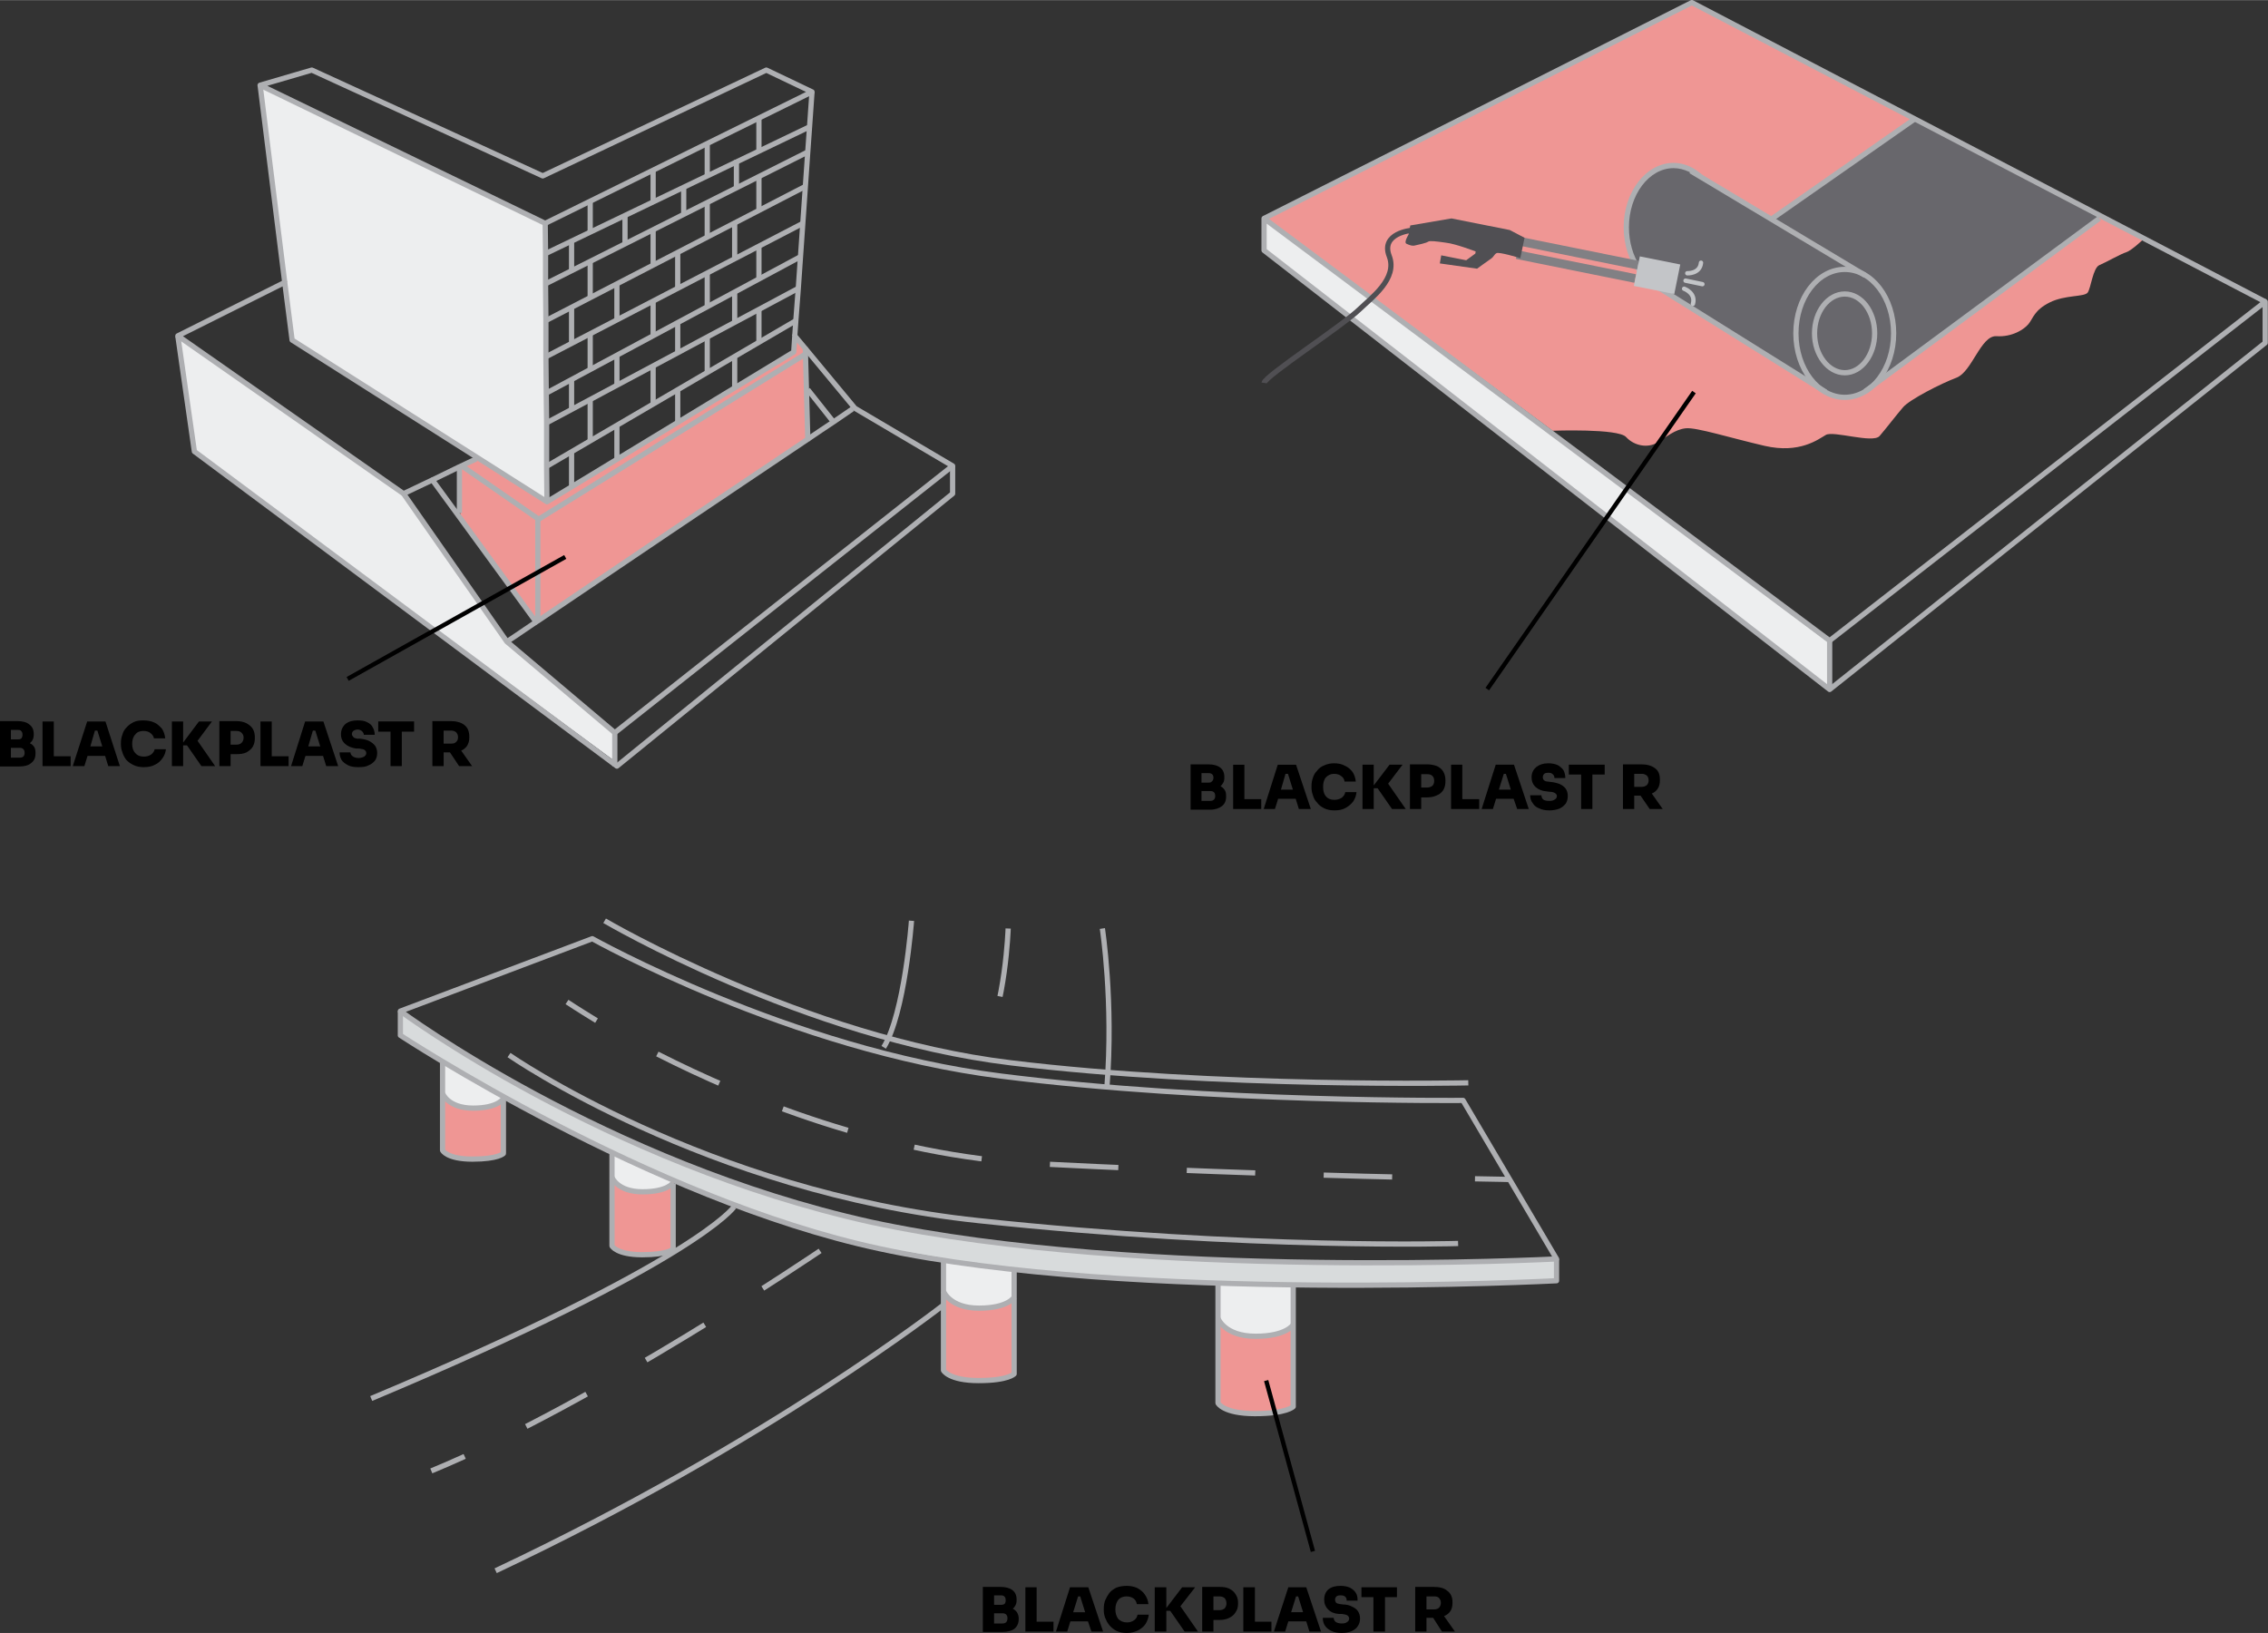 <?xml version="1.0" encoding="UTF-8"?>
<svg xmlns="http://www.w3.org/2000/svg" xmlns:xlink="http://www.w3.org/1999/xlink" xml:space="preserve" width="993px" height="715px" version="1.0" style="shape-rendering:geometricPrecision; text-rendering:geometricPrecision; image-rendering:optimizeQuality; fill-rule:evenodd; clip-rule:evenodd" viewBox="0 0 6452 4645">
 <rect x="0" y="0" width="6452" height="4645" fill="#333333" stroke="none"/>
 <defs>
  <style type="text/css">
   
    .str4 {stroke:black;stroke-width:12.398}
    .str5 {stroke:#818084;stroke-width:24.765}
    .str6 {stroke:#504F53;stroke-width:14.861;stroke-linejoin:round}
    .str0 {stroke:#AEAFB2;stroke-width:14.861;stroke-linejoin:round}
    .str1 {stroke:#AEAFB2;stroke-width:14.861;stroke-linejoin:round}
    .str7 {stroke:#C3C5C8;stroke-width:12.398;stroke-linecap:round;stroke-linejoin:round}
    .str3 {stroke:#AEAFB2;stroke-width:14.861;stroke-linejoin:round;stroke-dasharray:194.853 194.853}
    .str2 {stroke:#AEAFB2;stroke-width:14.861;stroke-linejoin:round;stroke-dasharray:194.853 194.853}
    .fil3 {fill:none;fill-rule:nonzero}
    .fil4 {fill:black;fill-rule:nonzero}
    .fil8 {fill:#504F53;fill-rule:nonzero}
    .fil5 {fill:#68676C;fill-rule:nonzero}
    .fil6 {fill:#AEAFB2;fill-rule:nonzero}
    .fil7 {fill:#C3C5C8;fill-rule:nonzero}
    .fil2 {fill:#D8DBDC;fill-rule:nonzero}
    .fil1 {fill:#EDEEEF;fill-rule:nonzero}
    .fil0 {fill:#EF9694;fill-rule:nonzero}
   
  </style>
 </defs>
 <g id="Layer_x0020_1">
  <path class="fil0" d="M1741 3283l0 261c0,0 42,30 94,25 52,-5 80,-14 80,-14l0 -198 -174 -74z"></path>
  <path class="fil0" d="M1259 3022l0 253c0,0 49,33 109,25 59,-7 70,-20 70,-20l0 -159 -179 -99z"></path>
  <path class="fil1" d="M1259 3022l0 92c0,0 19,32 78,38 58,5 87,-19 87,-19l8 -14 -173 -97z"></path>
  <path class="fil1" d="M1741 3283l0 72c0,0 32,33 66,34 34,1 81,-5 92,-12 10,-7 16,-20 16,-20l-174 -74z"></path>
  <path class="fil0" d="M2684 3585l0 313c0,0 62,42 134,29 71,-13 67,-19 67,-19l0 -297 -157 -19 -44 -7z"></path>
  <path class="fil1" d="M2684 3585l0 98c0,0 18,18 53,31 35,13 76,13 104,7 28,-7 44,-24 44,-24l0 -17 0 -69 -201 -26z"></path>
  <path class="fil0" d="M3464 3732l0 259 22 16 75 17c0,0 86,-10 89,-11 2,0 29,-12 29,-12l-1 -293 -214 24z"></path>
  <polygon class="fil1" points="3465,3650 3465,3758 3511,3790 3557,3801 3627,3795 3672,3776 3679,3762 3679,3656 "></polygon>
  <polygon class="fil2" points="1142,2878 1181,2906 1240,2945 1319,2994 1398,3043 1492,3096 1586,3146 1666,3186 1780,3240 1886,3286 2015,3337 2117,3374 2183,3396 2258,3419 2380,3453 2472,3475 2563,3494 2700,3517 2815,3533 2919,3545 3081,3561 3227,3571 3445,3583 3619,3588 3792,3592 3951,3592 4117,3590 4428,3581 4428,3643 4295,3649 4001,3655 3632,3655 3382,3647 3069,3629 2833,3605 2442,3538 2178,3460 2028,3404 1860,3333 1572,3194 1331,3062 1166,2962 1139,2945 "></polygon>
  <path class="fil3 str0" d="M1720 2619c0,0 567,333 1155,404 588,72 1302,57 1302,57"></path>
  <path class="fil3 str0" d="M1685 2670c0,0 564,316 1164,391 600,76 1313,69 1313,69l266 451c0,0 -1183,61 -1951,-105 -757,-168 -1338,-600 -1338,-600l546 -206z"></path>
  <path class="fil3 str0" d="M1139 2876l0 69c0,0 708,466 1364,607 714,154 1925,91 1925,91l0 -62"></path>
  <path class="fil3 str0" d="M1448 3001c0,0 559,389 1336,471 776,83 1364,65 1364,65"></path>
  <path class="fil3 str1" d="M1613 2850c0,0 30,20 84,53"></path>
  <path class="fil3 str2" d="M1870 2998c248,126 646,290 1078,312 471,24 907,36 1149,41"></path>
  <path class="fil3 str1" d="M4196 3353c63,1 99,2 99,2"></path>
  <path class="fil3 str0" d="M2593 2619c0,0 -19,262 -79,360"></path>
  <path class="fil3 str0" d="M3136 2641c0,0 32,209 13,451"></path>
  <path class="fil3 str0" d="M2684 3712c0,0 -496,389 -1274,756"></path>
  <path class="fil3 str0" d="M2088 3433c0,0 -105,156 -1032,545"></path>
  <path class="fil3 str3" d="M2333 3558c0,0 -638,433 -1106,626"></path>
  <path class="fil3 str3" d="M2868 2641c0,0 -7,218 -70,338"></path>
  <path class="fil3 str0" d="M2684 3582l0 316c0,0 15,29 100,29 85,0 101,-19 101,-19l0 -302"></path>
  <path class="fil3 str0" d="M2684 3673c0,0 18,48 101,48 83,0 100,-31 100,-31"></path>
  <path class="fil3 str0" d="M1259 3022l0 250c0,0 12,25 85,25 74,0 88,-16 88,-16l0 -158"></path>
  <path class="fil3 str0" d="M1259 3110c0,0 15,42 87,42 71,0 86,-27 86,-27"></path>
  <path class="fil3 str0" d="M1741 3280l0 264c0,0 13,25 86,25 74,0 88,-16 88,-16l0 -186"></path>
  <path class="fil3 str0" d="M1741 3349c0,0 15,41 87,41 72,0 87,-26 87,-26"></path>
  <path class="fil3 str0" d="M3465 3653l0 338c0,0 15,30 105,30 91,0 109,-20 109,-20l0 -342"></path>
  <path class="fil3 str0" d="M3465 3750c0,0 18,51 107,51 88,0 107,-33 107,-33"></path>
  <path class="fil4" d="M2796 4642l0 -128 50 0c15,0 26,3 34,9 8,6 12,15 12,26l0 3c0,6 -1,10 -3,14 -2,4 -4,7 -8,10 5,2 9,6 12,10 3,5 5,11 5,17l0 3c0,11 -4,20 -12,27 -8,6 -20,9 -35,9l-55 0zm51 -104l-19 0 0 27 19 0c5,0 9,-1 11,-3 2,-2 3,-6 3,-10 0,-4 -1,-8 -3,-10 -2,-3 -6,-4 -11,-4zm5 51l-24 0 0 29 24 0c9,0 14,-5 14,-15 0,-9 -5,-14 -14,-14zm65 52l0 -126 32 0 0 98 48 0 0 28 -80 0zm87 0l40 -126 52 0 42 126 -33 0 -10 -29 -50 0 -9 29 -32 0zm49 -55l34 0 -14 -45 -6 0 -14 45zm153 59c-12,0 -22,-2 -30,-6 -8,-4 -15,-10 -20,-16 -6,-7 -9,-14 -12,-21 -3,-8 -4,-15 -4,-22l0 -4c0,-8 1,-16 4,-24 3,-7 7,-14 12,-21 5,-6 12,-11 20,-15 8,-3 18,-5 29,-5 11,0 21,2 30,6 9,5 17,11 22,19 5,7 9,16 10,27l-33 0c-1,-7 -4,-12 -9,-16 -6,-4 -12,-6 -20,-6 -10,0 -18,3 -24,10 -5,7 -8,15 -8,27 0,11 3,20 8,27 6,6 14,10 25,10 8,0 14,-2 20,-6 6,-4 9,-10 10,-16l32 0c-1,9 -4,18 -9,26 -5,8 -13,14 -22,19 -9,4 -19,7 -31,7zm79 -4l0 -126 33 0 0 59 45 -59 37 0 -42 54 50 72 -38 0 -41 -59 -11 0 0 59 -33 0zm135 0l0 -127 49 0c11,0 20,1 28,5 8,4 14,9 18,16 5,7 7,15 7,24l0 3c0,9 -2,17 -7,24 -4,7 -10,12 -18,16 -8,4 -17,6 -28,6l-17 0 0 33 -32 0zm50 -100l-18 0 0 39 18 0c6,0 10,-2 14,-5 3,-4 5,-8 5,-14 0,-7 -2,-11 -5,-15 -4,-3 -8,-5 -14,-5zm67 100l0 -126 33 0 0 98 47 0 0 28 -80 0zm87 0l41 -126 51 0 42 126 -33 0 -9 -29 -51 0 -9 29 -32 0zm49 -55l34 0 -14 -45 -6 0 -14 45zm144 59c-12,0 -22,-2 -30,-6 -8,-4 -14,-9 -18,-15 -4,-6 -6,-14 -6,-22l31 0c0,4 2,8 5,11 4,3 10,5 18,5 6,0 12,-1 15,-4 4,-2 6,-6 6,-10 0,-4 -2,-7 -5,-9 -3,-2 -8,-3 -15,-4l-9 0c-13,-1 -23,-5 -31,-13 -7,-7 -11,-16 -11,-28 0,-12 4,-22 12,-29 9,-7 20,-10 35,-10 10,0 19,2 26,5 7,4 13,8 17,15 4,6 5,13 5,22l-31 0c0,-5 -1,-8 -4,-11 -3,-3 -8,-4 -13,-4 -6,0 -10,1 -12,3 -3,3 -4,6 -4,9 0,4 1,6 3,9 2,2 6,3 12,4l8 1c9,0 18,2 25,6 7,3 13,7 17,13 4,6 6,13 6,21 0,8 -2,15 -6,21 -4,7 -10,11 -18,15 -8,3 -17,5 -28,5zm90 -4l0 -98 -34 0 0 -28 101 0 0 28 -34 0 0 98 -33 0zm119 0l0 -127 52 0c17,0 30,3 39,11 10,7 15,18 15,32l0 3c0,9 -2,17 -6,23 -4,6 -10,11 -18,14l31 44 -37 0 -25 -39 -19 0 0 39 -32 0zm54 -100l-22 0 0 37 22 0c6,0 11,-2 14,-5 3,-4 5,-8 5,-14 0,-5 -2,-10 -5,-13 -3,-4 -8,-5 -14,-5z"></path>
  <line class="fil3 str4" x1="3735" y1="4413" x2="3602" y2="3927"></line>
  <polygon class="fil1" points="506,958 1148,1404 1442,1825 1749,2084 1749,2165 553,1284 "></polygon>
  <polygon class="fil1" points="750,242 756,245 1551,636 1559,1426 831,967 740,242 "></polygon>
  <polygon class="fil0" points="1559,1426 1360,1303 1306,1328 1310,1474 1525,1769 2304,1249 2291,1007 2286,976 2264,958 2261,976 2261,999 "></polygon>
  <polygon class="fil3 str0" points="740,242 1551,635 2310,261 2180,199 1544,500 887,199 "></polygon>
  <polyline class="fil3 str0" points="1551,636 1552,721 1552,807 1553,912 1553,1014 1554,1118 1555,1203 1555,1326 1556,1427 "></polyline>
  <line class="fil3 str0" x1="810" y1="803" x2="740" y2="242"></line>
  <polyline class="fil3 str0" points="2310,261 2303,361 2298,431 2271,820 2264,912 2261,955 "></polyline>
  <path class="fil3 str0" d="M2298 1249c-203,136 -594,399 -768,517 -2,1 -3,2 -5,3l-295 -404 -82 39 -642 -449 304 -152 21 164 725 460 702 -426 3 -46 30 36 0 0 7 258z"></path>
  <line class="fil3 str0" x1="2261" y1="955" x2="2261" y2="955"></line>
  <polyline class="fil3 str0" points="2291,991 2432,1161 2710,1325 1749,2084 1442,1825 1148,1404 "></polyline>
  <line class="fil3 str0" x1="1552" y1="721" x2="2304" y2="360"></line>
  <line class="fil3 str0" x1="1552" y1="807" x2="2298" y2="432"></line>
  <line class="fil3 str0" x1="1552" y1="912" x2="2291" y2="530"></line>
  <line class="fil3 str0" x1="1552" y1="1015" x2="2284" y2="635"></line>
  <line class="fil3 str0" x1="1552" y1="1119" x2="2277" y2="730"></line>
  <line class="fil3 str0" x1="1552" y1="1204" x2="2271" y2="820"></line>
  <line class="fil3 str0" x1="1552" y1="1328" x2="2264" y2="912"></line>
  <line class="fil3 str0" x1="1679" y1="572" x2="1679" y2="660"></line>
  <line class="fil3 str0" x1="1679" y1="741" x2="1679" y2="844"></line>
  <line class="fil3 str0" x1="1679" y1="949" x2="1679" y2="1048"></line>
  <line class="fil3 str0" x1="1679" y1="1137" x2="1679" y2="1251"></line>
  <line class="fil3 str0" x1="1858" y1="485" x2="1858" y2="572"></line>
  <line class="fil3 str0" x1="1858" y1="652" x2="1858" y2="757"></line>
  <line class="fil3 str0" x1="1858" y1="859" x2="1858" y2="956"></line>
  <line class="fil3 str0" x1="1858" y1="1040" x2="1858" y2="1147"></line>
  <line class="fil3 str0" x1="2012" y1="412" x2="2012" y2="499"></line>
  <line class="fil3 str0" x1="2012" y1="579" x2="2012" y2="672"></line>
  <line class="fil3 str0" x1="2012" y1="775" x2="2012" y2="869"></line>
  <line class="fil3 str0" x1="2012" y1="957" x2="2012" y2="1057"></line>
  <line class="fil3 str0" x1="2159" y1="339" x2="2159" y2="426"></line>
  <line class="fil3 str0" x1="2159" y1="501" x2="2159" y2="595"></line>
  <line class="fil3 str0" x1="2159" y1="703" x2="2159" y2="790"></line>
  <line class="fil3 str0" x1="2159" y1="881" x2="2159" y2="972"></line>
  <line class="fil3 str0" x1="1626" y1="687" x2="1626" y2="774"></line>
  <line class="fil3 str0" x1="1626" y1="873" x2="1626" y2="976"></line>
  <line class="fil3 str0" x1="1626" y1="1076" x2="1626" y2="1163"></line>
  <line class="fil3 str0" x1="1626" y1="1284" x2="1626" y2="1384"></line>
  <line class="fil3 str0" x1="1778" y1="616" x2="1778" y2="696"></line>
  <line class="fil3 str0" x1="1755" y1="810" x2="1755" y2="907"></line>
  <line class="fil3 str0" x1="1755" y1="1006" x2="1755" y2="1097"></line>
  <line class="fil3 str0" x1="1755" y1="1211" x2="1755" y2="1305"></line>
  <line class="fil3 str0" x1="1928" y1="717" x2="1928" y2="818"></line>
  <line class="fil3 str0" x1="1928" y1="918" x2="1928" y2="999"></line>
  <line class="fil3 str0" x1="1928" y1="1108" x2="1928" y2="1200"></line>
  <line class="fil3 str0" x1="2090" y1="635" x2="2090" y2="736"></line>
  <line class="fil3 str0" x1="2090" y1="829" x2="2090" y2="916"></line>
  <line class="fil3 str0" x1="2090" y1="1015" x2="2090" y2="1102"></line>
  <line class="fil3 str0" x1="1945" y1="529" x2="1945" y2="607"></line>
  <line class="fil3 str0" x1="2095" y1="455" x2="2095" y2="534"></line>
  <path class="fil3 str0" d="M2425 1163c0,0 -20,14 -54,37 -20,13 -45,30 -73,49"></path>
  <path class="fil3 str0" d="M1525 1769c-50,34 -81,55 -83,56"></path>
  <polyline class="fil3 str0" points="1355,1305 1306,1328 1230,1365 "></polyline>
  <line class="fil3 str0" x1="2298" y1="1251" x2="2298" y2="1249"></line>
  <line class="fil3 str0" x1="1307" y1="1328" x2="1307" y2="1459"></line>
  <line class="fil3 str0" x1="2298" y1="1108" x2="2371" y2="1200"></line>
  <polyline class="fil3 str0" points="1530,1766 1530,1475 1315,1326 "></polyline>
  <line class="fil3 str0" x1="1530" y1="1478" x2="2291" y2="1007"></line>
  <polyline class="fil3 str0" points="506,956 553,1284 1755,2179 2710,1404 2710,1325 "></polyline>
  <line class="fil3 str0" x1="1749" y1="2084" x2="1749" y2="2179"></line>
  <path class="fil4" d="M0 2180l0 -129 50 0c14,0 26,3 34,10 8,6 12,15 12,26l0 3c0,5 -1,10 -3,14 -2,4 -5,7 -8,10 5,2 9,6 12,10 3,5 4,10 4,17l0 3c0,11 -4,20 -12,26 -8,7 -19,10 -34,10l-55 0zm51 -104l-20 0 0 27 20 0c5,0 8,-1 10,-3 2,-3 3,-6 3,-10 0,-5 -1,-8 -3,-10 -2,-3 -5,-4 -10,-4zm5 51l-25 0 0 28 25 0c9,0 14,-4 14,-14 0,-9 -5,-14 -14,-14zm65 52l0 -127 32 0 0 99 48 0 0 28 -80 0zm86 0l41 -127 52 0 41 127 -33 0 -9 -29 -50 0 -9 29 -33 0zm50 -56l34 0 -14 -45 -7 0 -13 45zm152 59c-11,0 -21,-2 -29,-6 -9,-4 -15,-9 -21,-15 -5,-7 -9,-14 -11,-22 -3,-7 -4,-15 -4,-22l0 -4c0,-8 1,-15 4,-23 2,-8 6,-15 12,-21 5,-6 12,-11 20,-15 8,-4 17,-5 28,-5 12,0 22,2 31,6 9,4 16,11 22,18 5,8 8,17 9,27l-32 0c-1,-6 -5,-11 -10,-15 -5,-4 -12,-6 -20,-6 -10,0 -18,3 -23,10 -6,6 -9,15 -9,27 0,11 3,20 9,26 6,7 14,10 24,10 8,0 15,-2 21,-6 5,-4 9,-9 10,-15l32 0c-1,9 -4,18 -10,26 -5,7 -12,14 -21,18 -9,5 -20,7 -32,7zm80 -3l0 -127 32 0 0 60 45 -60 37 0 -41 55 50 72 -39 0 -41 -59 -11 0 0 59 -32 0zm135 0l0 -128 48 0c11,0 21,2 29,6 7,4 14,9 18,16 4,6 6,15 6,24l0 3c0,9 -2,17 -6,24 -4,7 -11,12 -18,16 -8,4 -18,5 -29,5l-16 0 0 34 -32 0zm49 -100l-17 0 0 39 17 0c6,0 11,-2 14,-5 4,-4 6,-9 6,-15 0,-6 -2,-10 -6,-14 -3,-3 -8,-5 -14,-5zm68 100l0 -127 32 0 0 99 48 0 0 28 -80 0zm87 0l40 -127 52 0 42 127 -34 0 -9 -29 -50 0 -9 29 -32 0zm49 -56l34 0 -14 -45 -7 0 -13 45zm143 59c-11,0 -21,-1 -29,-5 -8,-4 -15,-9 -19,-15 -4,-7 -6,-14 -6,-22l31 0c0,4 2,8 6,11 4,3 10,5 17,5 7,0 12,-2 16,-4 4,-3 6,-6 6,-10 0,-4 -2,-7 -5,-9 -3,-2 -8,-3 -16,-4l-8 0c-13,-2 -23,-6 -31,-13 -8,-7 -12,-16 -12,-28 0,-12 5,-22 13,-29 9,-7 20,-10 34,-10 11,0 20,1 27,5 7,3 13,8 16,14 4,7 6,14 6,22l-31 0c0,-4 -2,-7 -5,-10 -3,-3 -7,-5 -13,-5 -5,0 -9,2 -12,4 -2,2 -4,5 -4,9 0,3 2,6 4,8 2,3 6,4 11,5l8 0c10,1 18,3 25,6 8,4 13,8 18,14 4,6 6,13 6,21 0,8 -2,15 -6,21 -5,6 -11,11 -19,14 -7,4 -17,5 -28,5zm91 -3l0 -98 -35 0 0 -29 102 0 0 29 -35 0 0 98 -32 0zm119 0l0 -128 52 0c17,0 30,4 39,11 10,8 14,19 14,33l0 3c0,9 -2,16 -6,23 -4,6 -10,11 -17,14l31 44 -37 0 -26 -39 -18 0 0 39 -32 0zm54 -101l-22 0 0 37 22 0c6,0 10,-1 14,-5 3,-3 5,-7 5,-13 0,-6 -2,-10 -5,-14 -4,-3 -8,-5 -14,-5z"></path>
  <line class="fil3 str4" x1="989" y1="1931" x2="1608" y2="1584"></line>
  <polygon class="fil1" points="3600,622 3596,711 5205,1960 5199,1825 "></polygon>
  <path class="fil4" d="M3387 2303l0 -129 50 0c15,0 26,3 34,9 8,6 12,15 12,27l0 2c0,6 -1,11 -3,14 -2,4 -5,8 -8,10 5,3 9,6 12,11 3,4 4,10 4,17l0 2c0,12 -4,21 -12,27 -8,6 -19,10 -34,10l-55 0zm51 -104l-20 0 0 27 20 0c5,0 8,-1 10,-4 3,-2 4,-6 4,-10 0,-4 -1,-8 -4,-10 -2,-2 -5,-3 -10,-3zm5 51l-25 0 0 28 25 0c9,0 14,-5 14,-14 0,-10 -5,-14 -14,-14zm65 51l0 -126 32 0 0 98 48 0 0 28 -80 0zm87 0l40 -126 52 0 42 126 -34 0 -9 -29 -50 0 -9 29 -32 0zm49 -55l34 0 -14 -45 -7 0 -13 45zm152 59c-11,0 -21,-2 -29,-6 -8,-4 -15,-9 -20,-16 -6,-6 -10,-13 -12,-21 -3,-8 -4,-15 -4,-22l0 -4c0,-8 1,-16 4,-24 2,-7 6,-14 12,-20 5,-7 12,-12 20,-15 8,-4 18,-6 28,-6 12,0 22,2 31,7 9,4 16,10 22,18 5,8 8,17 9,27l-32 0c-1,-7 -4,-12 -10,-16 -5,-4 -12,-6 -20,-6 -10,0 -17,4 -23,10 -6,7 -8,16 -8,27 0,11 2,20 8,27 6,7 14,10 24,10 8,0 15,-2 21,-6 5,-4 9,-9 10,-16l32 0c-1,10 -4,18 -9,26 -6,8 -13,14 -22,19 -9,5 -19,7 -32,7zm80 -4l0 -126 32 0 0 59 45 -59 37 0 -41 54 50 72 -39 0 -41 -59 -11 0 0 59 -32 0zm135 0l0 -127 49 0c10,0 20,2 28,5 8,4 14,9 18,16 4,7 6,15 6,25l0 2c0,10 -2,18 -6,25 -4,6 -10,12 -18,15 -8,4 -18,6 -28,6l-17 0 0 33 -32 0zm49 -99l-17 0 0 38 17 0c6,0 11,-2 15,-5 3,-3 5,-8 5,-14 0,-6 -2,-11 -5,-14 -4,-4 -9,-5 -15,-5zm68 99l0 -126 32 0 0 98 48 0 0 28 -80 0zm87 0l40 -126 52 0 42 126 -33 0 -10 -29 -50 0 -9 29 -32 0zm49 -55l34 0 -14 -45 -6 0 -14 45zm144 59c-12,0 -22,-2 -30,-6 -8,-3 -14,-8 -18,-15 -5,-6 -7,-14 -7,-22l32 0c0,5 2,9 5,12 4,3 10,4 18,4 6,0 11,-1 15,-4 4,-2 6,-6 6,-10 0,-3 -2,-6 -5,-8 -3,-2 -8,-4 -16,-4l-8 -1c-13,-1 -23,-5 -31,-12 -8,-7 -12,-17 -12,-28 0,-13 5,-22 13,-29 9,-7 20,-11 35,-11 10,0 19,2 26,5 7,4 13,9 17,15 3,6 5,14 5,22l-31 0c0,-4 -1,-8 -5,-11 -3,-3 -7,-4 -12,-4 -6,0 -10,1 -12,3 -3,3 -4,6 -4,10 0,3 1,6 3,8 2,2 6,4 11,4l8 1c10,1 18,3 26,6 7,3 13,8 17,13 4,6 6,13 6,21 0,8 -2,16 -6,22 -5,6 -11,11 -18,14 -8,3 -18,5 -28,5zm90 -4l0 -98 -35 0 0 -28 102 0 0 28 -35 0 0 98 -32 0zm119 0l0 -127 52 0c17,0 30,4 39,11 10,7 14,18 14,32l0 3c0,9 -2,17 -6,23 -4,6 -9,11 -17,14l31 44 -37 0 -26 -38 -18 0 0 38 -32 0zm54 -100l-22 0 0 37 22 0c6,0 10,-2 14,-5 3,-3 5,-8 5,-13 0,-6 -2,-11 -5,-14 -4,-3 -8,-5 -14,-5z"></path>
  <path class="fil0" d="M3596 617l821 608c0,0 187,-7 209,18 23,25 61,32 88,16 26,-16 51,-38 82,-41 30,-3 125,27 224,50 100,23 153,-19 174,-31 21,-13 134,25 153,3 19,-22 48,-60 67,-82 19,-22 107,-67 152,-84 44,-17 69,-120 113,-118 45,3 79,-19 92,-35 13,-16 16,-39 60,-61 44,-22 98,-15 108,-28 9,-12 15,-70 33,-78 17,-7 61,-32 77,-37 16,-5 53,-41 53,-41l-1289 -672 -1217 613z"></path>
  <polygon class="fil5" points="5042,625 5447,338 5977,614 5544,937 5358,1075 5318,1105 5288,1122 5263,1129 5229,1130 5205,1121 5113,1065 4776,854 4703,803 4660,754 4637,720 4625,655 4630,600 4648,554 4660,527 4696,493 4717,479 4764,468 4800,476 "></polygon>
  <polygon class="fil3 str0" points="3596,712 5205,1961 6444,975 6444,858 5205,1822 3596,621 "></polygon>
  <line class="fil3 str0" x1="5205" y1="1961" x2="5205" y2="1819"></line>
  <polyline class="fil3 str0" points="3596,621 4813,7 6444,858 "></polyline>
  <line class="fil3 str0" x1="5972" y1="621" x2="5306" y2="1113"></line>
  <path class="fil3 str0" d="M5387 948c0,100 -62,182 -139,182 -77,0 -139,-82 -139,-182 0,-101 62,-182 139,-182 77,0 139,81 139,182z"></path>
  <line class="fil3 str0" x1="5306" y1="783" x2="4810" y2="486"></line>
  <line class="fil3 str0" x1="5194" y1="1115" x2="4696" y2="804"></line>
  <line class="fil3 str0" x1="5042" y1="621" x2="5447" y2="338"></line>
  <path class="fil3 str0" d="M5333 948c0,61 -38,112 -85,112 -47,0 -86,-51 -86,-112 0,-62 39,-112 86,-112 47,0 85,50 85,112z"></path>
  <path class="fil6" d="M4744 822l0 -9c-62,-11 -110,-81 -110,-167 0,-92 57,-168 127,-168 15,0 30,4 43,10l0 0 2 1c5,3 10,6 15,9l47 28c-27,-38 -65,-63 -107,-63 -78,0 -142,82 -142,183 0,100 61,180 137,184l-12 -8z"></path>
  <line class="fil3 str5" x1="4660" y1="754" x2="4323" y2="686"></line>
  <line class="fil3 str5" x1="4315" y1="724" x2="4652" y2="792"></line>
  <polygon class="fil7" points="4763,836 4648,813 4665,729 4780,752 "></polygon>
  <path class="fil3 str6" d="M4015 655c0,0 -88,8 -63,73 25,64 -51,119 -83,150 -49,48 -270,191 -273,211"></path>
  <path class="fil8" d="M4295 654l-166 -33 -117 20 -5 26c0,0 -14,22 -6,26 9,4 16,7 24,5 9,-2 33,-7 38,-11 5,-3 22,-1 50,3 28,3 85,25 85,25l-1 6 -26 19 -71 -14 -4 23 106 15c0,0 30,-22 39,-28 9,-6 9,-12 16,-16 6,-5 68,14 68,14l12 -58 -42 -22z"></path>
  <path class="fil3 str7" d="M4800 777c0,0 36,2 39,-30"></path>
  <path class="fil3 str7" d="M4791 821c0,0 34,12 25,43"></path>
  <line class="fil3 str7" x1="4795" y1="798" x2="4843" y2="808"></line>
  <line class="fil3 str4" x1="4231" y1="1960" x2="4819" y2="1115"></line>
 </g>
</svg>
